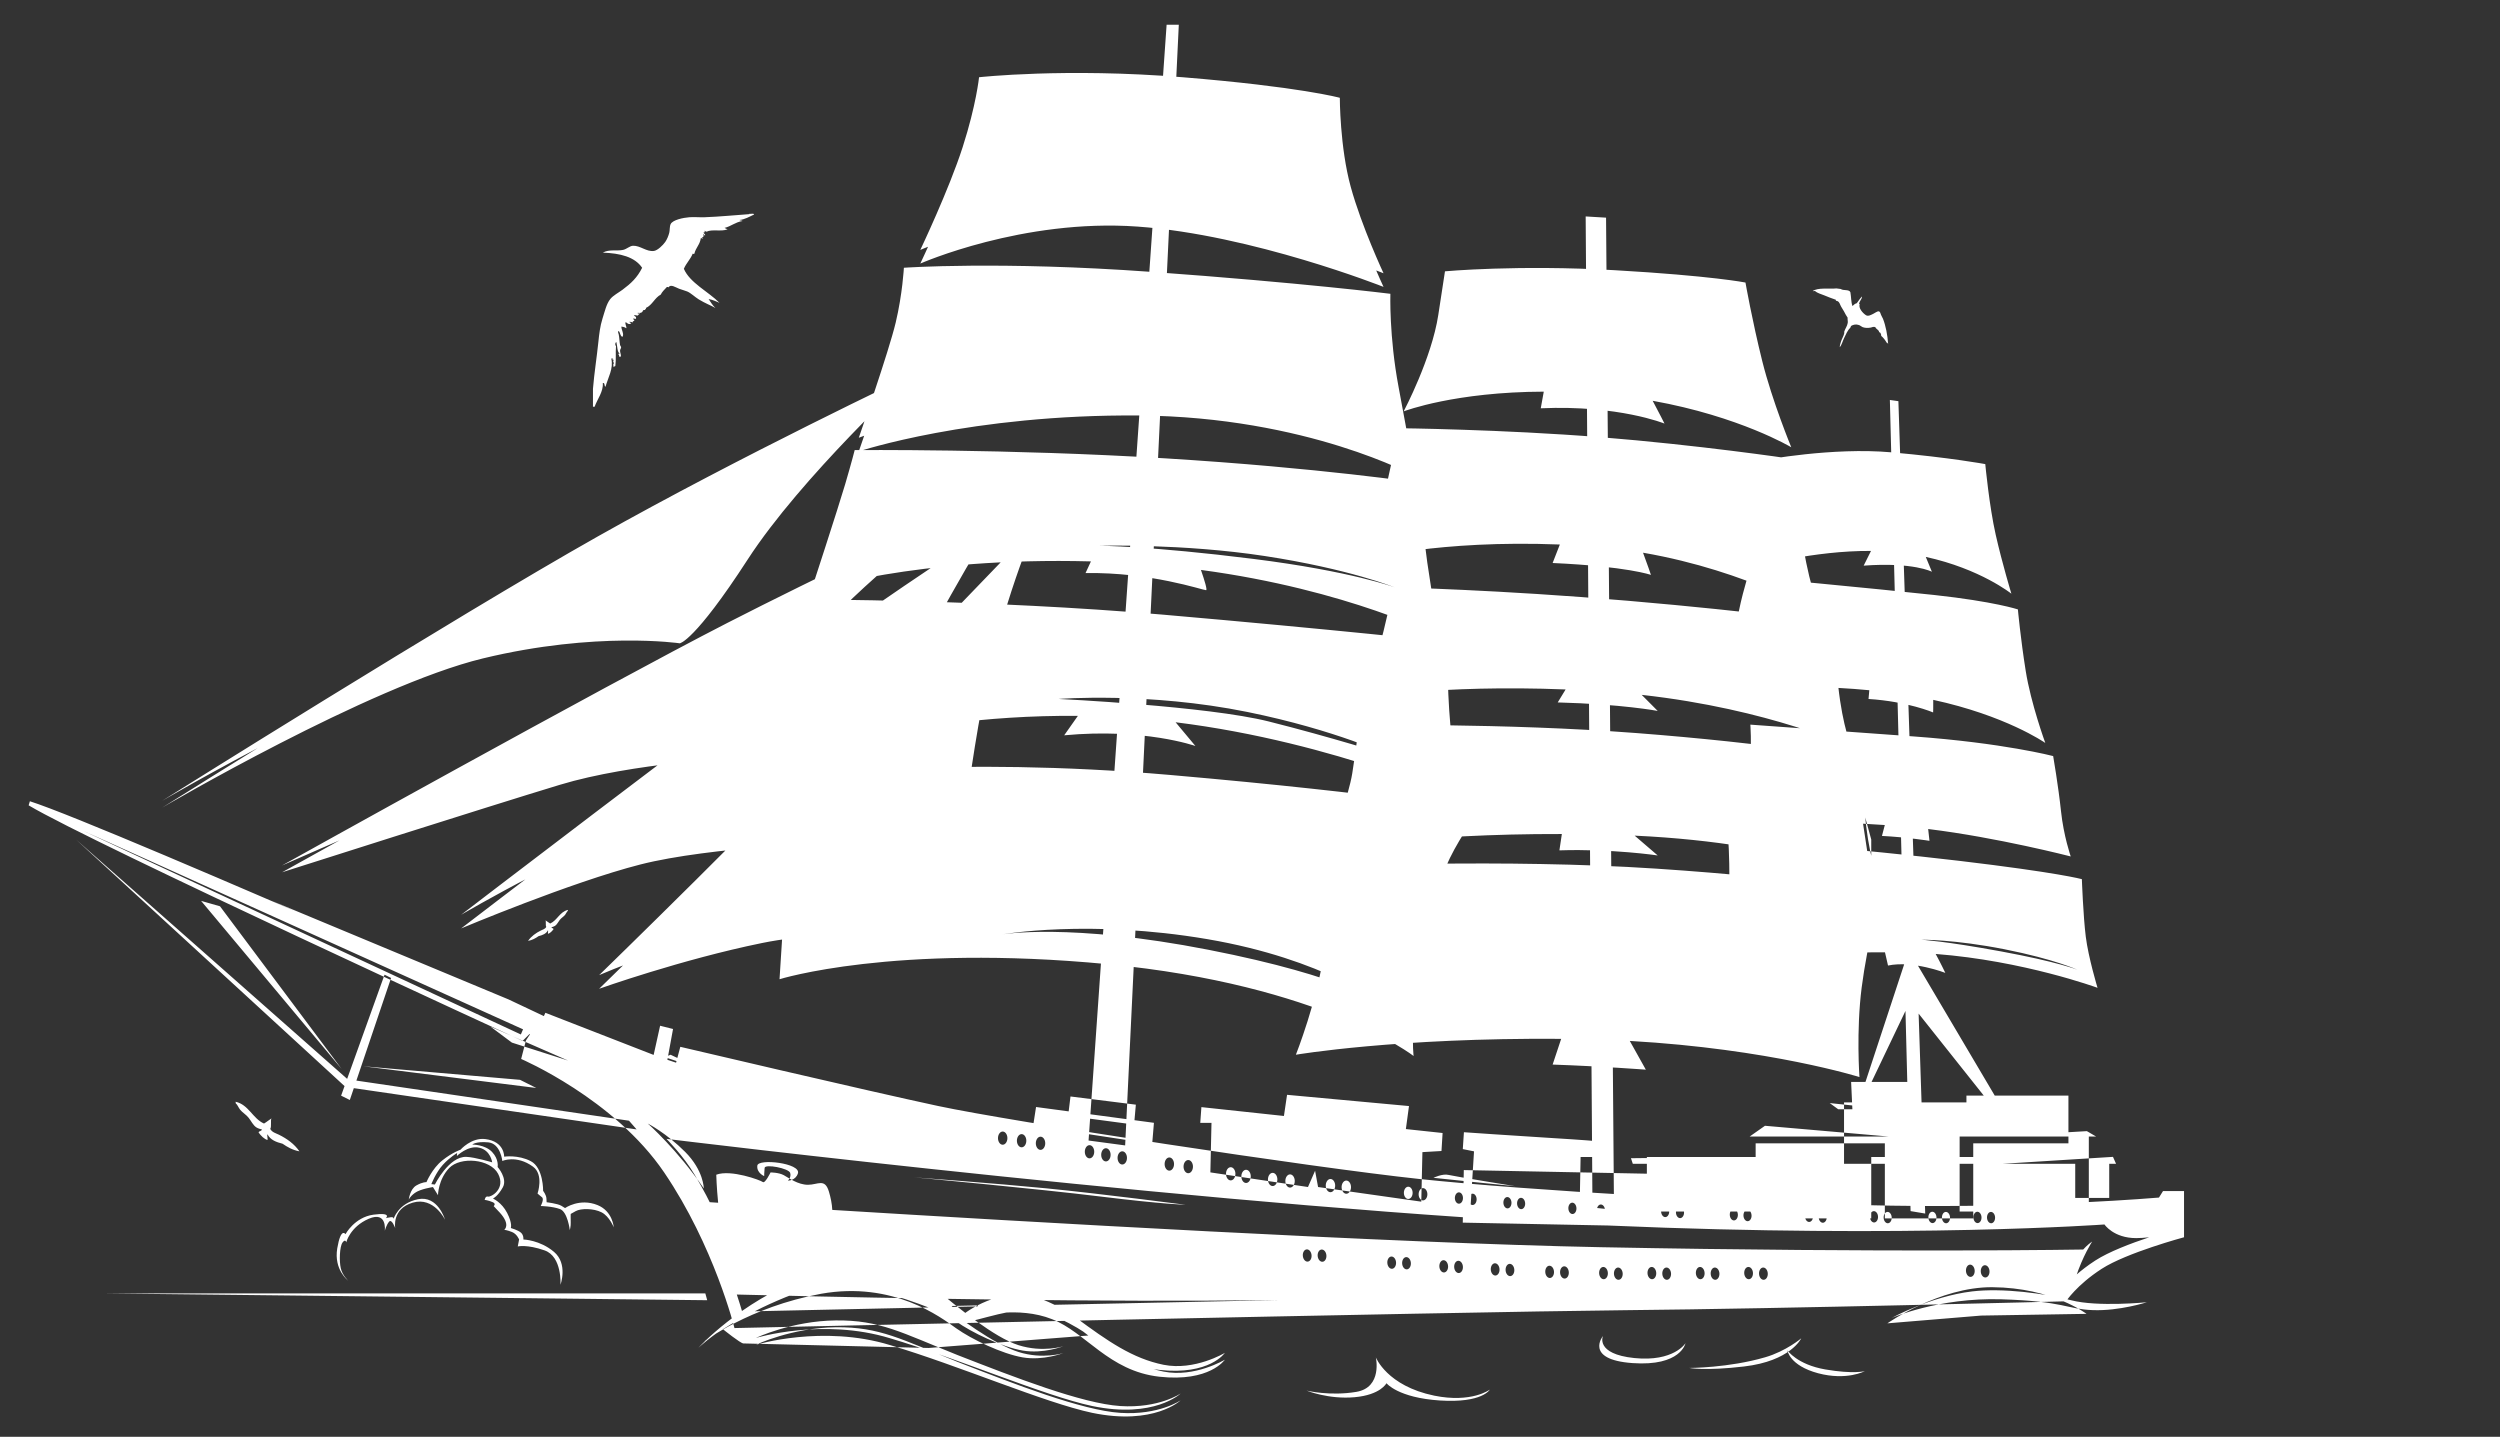 <?xml version="1.0" encoding="UTF-8" standalone="no"?>
<!DOCTYPE svg PUBLIC "-//W3C//DTD SVG 1.1//EN" "http://www.w3.org/Graphics/SVG/1.1/DTD/svg11.dtd">
<svg width="100%" height="100%" viewBox="0 0 174 100" version="1.1" xmlns="http://www.w3.org/2000/svg" xmlns:xlink="http://www.w3.org/1999/xlink" xml:space="preserve" xmlns:serif="http://www.serif.com/" style="fill-rule:evenodd;clip-rule:evenodd;stroke-linejoin:round;stroke-miterlimit:2;">
    <rect x="0" y="0" width="174" height="100" fill="#333333" stroke="none"/>
    <g id="Artboard1" transform="matrix(0.17,0,0,0.098,0,0)">
        <rect x="0" y="0" width="1024" height="1024" style="fill:none;"/>
        <g transform="matrix(0.608,0,0,1.058,-107.265,-257.011)">
            <path d="M1449.01,511.4L1454.75,512.22L1472.82,1057.55L1462.96,1055.9L1449.01,511.4ZM1463.79,917.58L1464.61,885.56L1519.63,978.36L1512.24,978.36L1463.79,917.58ZM1460.42,919.65L1436.68,969.2L1432.58,969.2L1460.5,884.61L1463.79,917.46L1460.42,919.65ZM1445.72,882.187C1382.7,881.921 1332.2,885.81 1332.2,885.81C1332.2,885.81 1340.99,858.57 1340.99,836.59C1340.99,814.61 1340.11,805.83 1340.11,805.83C1340.11,805.83 1428.88,812.85 1495.68,820.77C1562.48,828.68 1578.3,833.07 1578.3,833.07C1578.3,833.07 1579.18,857.68 1580.94,871.75C1582.68,885.618 1588.68,905.479 1588.85,906.019C1588.37,905.846 1538.94,887.818 1479.86,883.288C1483.1,889.21 1486.35,895.99 1486.35,895.99C1486.35,895.99 1464.61,887.54 1447.77,891.06L1447.77,891.07L1445.72,882.187ZM1588.85,906.019C1588.85,906.02 1588.85,906.02 1588.85,906.02L1588.85,906.03C1588.85,906.03 1588.85,906.026 1588.85,906.019ZM1445.6,796.742C1399.15,793.51 1349.79,793.51 1349.79,793.51C1349.79,793.51 1354.18,772.42 1355.06,756.6C1355.94,740.78 1355.06,729.35 1355.06,729.35C1355.06,729.35 1404.28,732.86 1464.93,737.26C1525.58,741.66 1558.97,750.45 1558.97,750.45C1558.97,750.45 1562.48,770.67 1564.24,787.36C1566,804.06 1570.8,817.83 1570.8,817.83C1570.8,817.83 1521.36,805.079 1474.8,799.416L1475.68,807.34C1475.68,807.34 1460.09,804.881 1443.68,804.06L1445.6,796.742ZM1435.17,706.258C1378.91,700.843 1341.87,707.38 1341.87,707.38C1341.87,707.38 1343.63,681.01 1345.38,665.19C1347.14,649.37 1353.29,630.03 1353.29,630.03C1353.29,630.03 1438.54,637.94 1478.97,642.33C1519.4,646.73 1535.22,652 1535.22,652C1535.22,652 1536.98,671.33 1540.49,693.31C1543.98,715.111 1553.51,741.221 1553.67,741.645C1552.81,741.051 1526.77,723.215 1478.21,712.714C1478.28,717.318 1478.14,721.16 1478.14,721.16C1478.14,721.16 1460.9,713.78 1434.64,712.13L1434.64,712.12L1435.17,706.258ZM1553.67,741.645C1553.68,741.655 1553.69,741.66 1553.69,741.66L1553.67,741.65C1553.67,741.65 1553.67,741.648 1553.67,741.645ZM1431.37,622.62L1431.36,622.63L1431.36,622.62C1431.36,622.62 1431.36,622.62 1431.37,622.62ZM1436.31,612.739C1397.39,612.51 1360.33,623.01 1360.33,623.01C1360.33,623.01 1359.45,602.8 1361.21,579.07C1362.97,555.34 1363.85,551.82 1363.85,551.82C1363.85,551.82 1410.43,543.03 1449.98,546.55C1489.53,550.06 1513.26,554.46 1513.26,554.46C1513.32,555.06 1515.95,582.79 1520.29,601.91C1524.68,621.24 1530.84,641.46 1530.84,641.46C1530.84,641.46 1509.98,624.769 1473.19,616.755L1477.32,626.73C1477.32,626.73 1465.01,620.161 1431.37,622.62L1436.31,612.739ZM1244.17,388.21L1257.9,389.03L1263.25,1055.03L1248.75,1053.5L1244.17,388.21ZM1227.68,940.265C1116.73,939.424 1049.04,950.93 1049.04,950.93C1049.04,950.93 1063.69,914.02 1068.2,880.92C1072.71,847.82 1071.96,824.5 1071.96,824.5C1071.96,824.5 1189.31,819.24 1291.62,826.01C1393.93,832.78 1442.82,842.56 1442.82,842.56C1442.82,842.56 1433.79,876.41 1430.03,905.75C1426.27,935.09 1428.53,965.93 1428.53,965.93C1428.53,965.93 1368.25,947.013 1273.88,941.668L1284.69,960.96C1284.69,960.96 1255.02,958.69 1221.92,957.54L1227.68,940.265ZM1228.13,802.775C1131.41,802.508 1071.96,813.21 1071.96,813.21C1071.96,813.21 1084.75,776.35 1087,762.06C1089.26,747.77 1091.51,729.71 1091.51,729.71C1091.51,729.71 1189.3,728.21 1278.07,734.98C1366.84,741.75 1430.78,752.28 1430.78,752.28C1430.78,752.28 1430.03,772.59 1433.04,797.42C1436.05,822.24 1442.07,836.53 1442.07,836.53C1442.07,836.53 1388.47,809.021 1277.16,803.863L1292.68,817.16C1292.68,817.16 1261.87,812.591 1226.49,813.74L1228.13,802.775ZM1230.67,705.737C1145.32,702.323 1093.02,711.66 1093.02,711.66C1093.02,711.66 1105.06,680.07 1108.07,666.53C1111.08,652.99 1115.59,637.19 1115.59,637.19C1116.54,637.211 1185.4,638.742 1272.8,646.21C1360.81,653.74 1411.97,661.26 1411.97,661.26C1411.97,661.26 1411.22,675.55 1414.23,703.39C1417.24,731.22 1423.26,744.76 1423.26,744.76C1423.26,744.76 1368.45,718.933 1281.9,709.361L1292.68,720.15C1292.68,720.15 1268.71,715.581 1225.35,714.44L1230.67,705.737ZM1226.78,608.44C1144.74,605.218 1096.03,618.38 1096.03,618.38C1096.03,618.38 1107.31,581.52 1111.07,564.22C1114.83,546.92 1118.59,530.37 1118.59,530.37C1118.59,530.37 1187.8,531.12 1254,536.39C1320.2,541.66 1381.13,550.68 1381.13,550.68C1381.13,550.68 1386.39,583.03 1390.91,610.86C1395.42,638.69 1402.95,655.99 1402.95,655.99C1402.95,655.99 1354.61,626.32 1282.8,613.938C1285.69,621.555 1288.12,628.84 1288.12,628.84C1288.12,628.84 1272.14,623.13 1221.92,620.85L1226.78,608.44ZM1121.61,519.07C1121.96,518.406 1140.45,483.45 1144.92,454.39L1149.43,425.05C1149.43,425.05 1198.33,420.54 1263.77,424.3C1329.22,428.06 1351.78,432.58 1351.78,432.58C1351.78,432.58 1356.29,458.16 1363.06,485.24C1369.83,512.32 1382.62,543.16 1382.62,543.16C1382.62,543.16 1347.93,522.451 1289.29,511.956C1293.79,520.34 1297.25,527.26 1297.25,527.26C1297.25,527.26 1266.43,514.71 1213.93,516.99L1215.96,505.823C1156.31,506.005 1122.65,518.671 1121.61,519.07ZM1121.61,519.07C1121.6,519.077 1121.6,519.08 1121.6,519.08L1121.58,519.08C1121.58,519.08 1121.59,519.077 1121.61,519.07ZM1240.76,1019.57L1240,1058.85L1166.72,1052.05L1168.99,1015.79L1161.43,1014.28L1162.19,1002.95C1162.19,1002.95 1194.67,1005.22 1219.61,1006.73C1244.54,1008.24 1252.1,1009 1252.1,1009L1251.34,1019.57L1240.76,1019.57ZM1123.1,1000.83L1147.83,1003.47L1147.08,1015.56L1134.24,1016.31L1133.48,1049.56L1063.98,1039.73L1061.97,1028.81L1057.18,1039.73L991.45,1029.91L992.21,996.68L984.65,996.68L985.41,986.1L1040.99,992.044L1043.09,977.84L1125.2,985.38L1123.1,1000.83ZM961.99,259.53L970.2,259.53L934.07,1011.81L909.43,1008.52L961.99,259.53ZM902.246,723.446C773.919,722.522 692.13,759.46 692.13,759.46C692.13,759.46 706.85,687.68 712.38,672.04C717.9,656.39 718.82,645.35 718.82,645.35C718.82,645.35 842.12,645.35 958.99,655.47C1075.86,665.59 1151.31,673.87 1151.31,673.87L1151.32,673.88C1151.32,673.88 1150.4,700.57 1153.16,730.93C1155.92,761.29 1164.2,781.54 1164.2,781.54C1164.2,781.54 1076.77,741.185 968.039,727.754L981.38,743.69C981.38,743.69 946.9,731.48 893.03,736.51L893.03,736.5L902.246,723.446ZM911.03,619.772C792.163,616.612 722.5,639.83 722.5,639.83C722.5,639.83 740.9,583.7 745.51,568.06C750.11,552.42 751.95,545.06 751.95,545.06C751.95,545.06 855.93,544.13 960.84,550.58C1065.74,557.02 1132.92,567.15 1132.92,567.15C1132.92,567.15 1133.84,594.76 1137.52,620.52C1141.2,646.28 1145.8,670.21 1145.8,670.21L1145.79,670.2C1145.79,670.2 1084.24,638.758 985.108,625.499C987.562,632.602 989.539,639.1 988.56,639.1C986.4,639.1 951.21,626.89 907.39,627.61L911.03,619.772ZM1313.94,1161.19C1313.94,1161.19 1324.62,1163.28 1350.67,1160.22C1382.26,1156.57 1389.33,1141.3 1389.33,1141.3C1389.33,1141.3 1379.04,1149.98 1365.04,1154.02C1340.39,1161.2 1313.94,1161.18 1313.94,1161.18L1313.94,1161.19ZM1380.02,1149.39C1380.02,1149.39 1386.47,1158.89 1405.54,1162.19C1424.63,1165.45 1432.14,1163.33 1432.14,1163.33C1432.14,1163.33 1420.03,1169.86 1400.68,1164.74C1381.35,1159.57 1380.02,1149.39 1380.02,1149.39ZM1255.8,1139.73C1255.8,1139.73 1250.37,1151.8 1276.94,1154.54C1303.52,1157.25 1311.39,1144.59 1311.39,1144.59C1311.39,1144.59 1308.3,1160.26 1275.63,1157.92C1242.98,1155.55 1255.8,1139.73 1255.8,1139.73ZM1056.24,1176.39C1056.24,1176.39 1071.05,1182.41 1088.59,1180.83C1106.12,1179.27 1110.04,1171.43 1110.04,1171.43C1110.04,1171.43 1117.72,1181.23 1146.21,1183.04C1174.72,1184.83 1179.63,1175.72 1179.63,1175.72C1179.63,1175.72 1167.41,1184.9 1142.19,1179.78C1110.33,1173.23 1102.88,1154.08 1102.88,1154.08C1102.88,1154.08 1107.47,1174.26 1089.75,1177.24C1072.01,1180.24 1056.24,1176.39 1056.24,1176.39ZM515.9,1019.31C515.9,1019.31 516.31,1009.19 503.26,1007.55C493.81,1006.36 486.51,1014.69 486.51,1014.69C486.51,1014.69 481.1,1016.44 474.25,1021.88C467.39,1027.31 463.58,1036.47 463.58,1036.47C463.58,1036.47 461.2,1036.21 456.82,1038.66C452.44,1041.11 451.66,1048.25 451.66,1048.25C451.66,1048.25 452.19,1046.35 455.8,1043.69C459.43,1041.03 467.97,1039.76 467.97,1039.76L471.35,1045.22C471.35,1045.22 471.48,1034.62 478.98,1026.91C486.47,1019.21 506.51,1020.76 511.84,1030.87C517.17,1040.98 506.96,1046.69 505.07,1046.15C503.17,1045.61 502.8,1048.37 502.8,1048.37C502.8,1048.37 505.18,1048.63 508.11,1049.87C510.29,1050.79 509.43,1052 508.85,1052.55C509.6,1053.27 510.88,1054.62 513.05,1057C520.54,1065.26 515.95,1068.46 515.95,1068.46C515.95,1068.46 517.95,1068.62 521.25,1069.96C524.56,1071.3 525.97,1074.97 525.97,1074.97L525.07,1079.63C525.07,1079.63 531.23,1078.1 543.15,1082.28C555.07,1086.47 553.83,1105.35 553.83,1105.35C553.83,1105.35 559.03,1091.27 549.44,1083.24C539.84,1075.2 528.85,1074.96 528.85,1074.96C528.85,1074.96 529.22,1072.2 527.27,1070.42C525.32,1068.64 520.39,1067.25 520.39,1067.25C520.39,1067.25 521.62,1064.32 517.92,1057.14C514.22,1049.95 508.37,1047.49 508.37,1047.49C508.37,1047.49 511.67,1045.97 515.01,1039.95C518.35,1033.93 511.5,1026.27 511.5,1026.27C511.5,1026.27 512.51,1021.23 507.79,1016.22C503.06,1011.2 494.46,1011.23 494.46,1011.23C494.46,1011.23 496.72,1009 505.11,1009.74C513.51,1010.47 514.67,1022.26 514.67,1022.26C514.67,1022.26 524.08,1017.96 535.3,1026.04C542.78,1031.43 538.39,1044.11 538.39,1044.11C538.39,1044.11 539.69,1045.3 541.37,1046.59C543.05,1047.88 540.53,1052.49 540.53,1052.49C540.53,1052.49 548.27,1052.63 553.47,1054.51C558.67,1056.39 560.11,1068.67 560.11,1068.67C560.11,1068.67 560.86,1066.02 560.74,1063.53C560.63,1061.04 560.72,1057.8 560.72,1057.8L564.12,1055.9C567.52,1054 576.13,1053.97 581.49,1056.71C586.86,1059.45 589.7,1066.81 589.7,1066.81C589.7,1066.81 589.06,1055.99 578.77,1051.85C566.66,1046.98 556.91,1053.86 556.91,1053.86L554.47,1052.35C552.03,1050.85 544.5,1049.95 544.5,1049.95L544.38,1047.46C544.27,1044.97 542.15,1042.33 542.15,1042.33C542.15,1042.33 542.43,1026.85 533.86,1022.39C525.3,1017.92 515.89,1019.36 515.89,1019.36L515.9,1019.31ZM499.16,1013.35C506.85,1015.12 507.85,1023.17 507.85,1023.17C507.85,1023.17 496.28,1019.71 490.47,1019.49C478.73,1019.03 469.26,1038.05 469.26,1038.05L466.88,1037.79C466.88,1037.79 469.88,1030.05 474.63,1024.84C479.38,1019.63 484.24,1016.91 484.24,1016.91L484.08,1018.91C484.08,1018.91 491.48,1011.58 499.16,1013.34L499.16,1013.35ZM476.09,1061.68C476.09,1061.68 468.63,1046.07 454.36,1050.22C440.09,1054.38 442.56,1067.36 442.56,1067.36C442.56,1067.36 440.27,1060.98 438.49,1062.93C436.71,1064.88 435.53,1069.05 435.53,1069.05C435.53,1069.05 437.27,1055.63 424.68,1061.07C412.09,1066.52 409.57,1076.87 409.57,1076.87C409.57,1076.87 409.08,1074.27 407.08,1076.98C405.09,1079.69 404.79,1089.43 405.89,1094.24C406.99,1099.05 410.89,1102.61 410.89,1102.61C410.89,1102.61 401.08,1095.34 403.52,1080.88C405.97,1066.43 409.07,1071.39 409.07,1071.39C409.07,1071.39 415.15,1060.01 427.92,1058.29C440.69,1056.58 436.26,1060.65 436.26,1060.65C436.26,1060.65 437.61,1060.21 439.72,1059.99C441.83,1059.77 441.4,1061.29 441.4,1061.29C441.4,1061.29 444.4,1050.67 457.87,1047.93C471.33,1045.18 476.09,1061.67 476.09,1061.67L476.09,1061.68ZM796.12,419.87C796.12,419.87 815.45,379.38 824.65,350.86C833.85,322.33 835.69,303.93 835.69,303.93C835.69,303.93 893.66,297.49 972.8,303.93C1051.94,310.37 1078.62,317.73 1078.62,317.73C1078.62,317.73 1078.62,350.85 1085.98,377.54C1093.34,404.23 1108.06,435.51 1108.06,435.51C1108.06,435.51 1019.72,400.55 942.42,395.02C865.12,389.5 796.11,419.86 796.11,419.86L796.12,419.87ZM796.12,410.71C796.12,410.71 815.45,370.22 824.65,341.7C833.85,313.17 835.69,294.77 835.69,294.77C835.69,294.77 893.66,288.33 972.8,294.77C1051.94,301.21 1078.62,308.57 1078.62,308.57C1078.62,308.57 1078.62,341.69 1085.98,368.38C1093.34,395.07 1108.06,426.35 1108.06,426.35C1108.06,426.35 1019.72,391.38 942.42,385.86C865.12,380.34 796.11,410.7 796.11,410.7L796.12,410.71ZM1129.23,562.54C1129.23,562.54 1056.7,522.75 943.51,521.83C830.32,520.91 754.71,545.93 754.71,545.93C754.71,545.93 774.96,487.95 779.56,468.63C784.16,449.31 785.08,431.82 785.08,431.82C785.08,431.82 849.49,427.22 951.63,434.58C1053.77,441.94 1112.67,449.3 1112.67,449.3C1112.67,449.3 1107.74,477.01 1114.18,511.06C1120.62,545.11 1129.23,562.53 1129.23,562.53L1129.23,562.54ZM1129.23,562.54C1129.23,562.54 1057.46,508.25 944.27,507.32C831.08,506.4 754.71,536.77 754.71,536.77C754.71,536.77 774.96,478.79 779.56,459.47C784.16,440.15 785.08,422.66 785.08,422.66C785.08,422.66 849.49,418.06 951.63,425.42C1053.77,432.78 1112.67,440.14 1112.67,440.14C1112.67,440.14 1111.75,468.66 1118.19,502.71C1124.63,536.76 1129.23,562.53 1129.23,562.53L1129.23,562.54ZM1172.48,787.06C1172.48,787.06 1150.39,805.47 1137.51,864.36C1124.63,923.25 1128.31,951.78 1128.31,951.78C1128.31,951.78 1066.66,903.93 922.19,890.13C777.72,876.33 701.34,900.25 701.34,900.25C701.34,900.25 705.95,830.32 706.86,807.31C707.77,784.3 710.54,764.06 710.54,764.06C710.54,764.06 816.36,750.25 964.52,763.14C1112.67,776.03 1172.49,787.07 1172.49,787.07L1172.48,787.06ZM285.42,785.19C285.42,785.19 482.35,661.89 578.97,607.59C675.59,553.3 790.61,494.43 790.61,494.43C790.61,494.43 715.79,563.28 679.9,618.49C644.01,673.7 634.18,674.76 634.18,674.76C634.18,674.76 578.04,666.48 501.67,684.88C425.3,703.28 285.42,785.18 285.42,785.18L285.42,785.19ZM285.42,780.61C285.42,780.61 482.35,657.31 578.97,603.01C675.59,548.72 790.61,494.43 790.61,494.43C790.61,494.43 705.95,550.56 670.07,605.77C634.18,660.98 634.18,670.18 634.18,670.18C634.18,670.18 578.04,661.9 501.67,680.3C425.3,698.7 285.42,780.6 285.42,780.6L285.42,780.61ZM530.61,941.26L527.35,953.77C527.35,953.77 589.92,980.43 623.65,1029.94C657.39,1079.45 670.99,1134.41 670.99,1134.41C670.99,1134.41 1159.04,1123.52 1270.03,1122.43C1381.02,1121.34 1567.65,1116.45 1567.65,1116.45C1567.65,1116.45 1574.73,1105.56 1591.59,1094.68C1608.46,1083.8 1647.09,1073.46 1647.09,1073.46L1647.09,1042.45L1632.94,1042.45L1630.22,1046.81C1630.22,1046.81 1548.06,1053.88 1450.12,1052.25C1352.18,1050.62 1203.65,1041.91 1131.83,1034.3C1060.01,1026.69 856.52,995.67 808.1,985.34C759.68,975 634.53,945.62 634.53,945.62L631.67,956.27L625.82,954.33L629.63,933.65L620.92,931.47L616.57,951.06L543.67,922.77L540.95,928.75L534.97,934.74L530.62,941.25L530.61,941.26ZM1422.92,969.2L1463.55,969.2L1464.4,987.52L1423.77,987.52L1422.92,969.2ZM1505.15,1010.41L1505.15,1024.15L1418.15,1024.15L1418.15,982.94L1500.57,982.94L1500.57,978.36L1569.25,978.36L1569.25,1010.41L1505.15,1010.41ZM1495.99,1056.2L1582.98,1056.2L1582.98,1005.83L1495.99,1005.83L1495.99,1056.2ZM1596.72,1047.04L1573.83,1047.04L1573.83,1024.15L1596.72,1024.15L1596.72,1047.04ZM1358.63,1060.78L1445.63,1060.78L1445.63,1010.41L1358.63,1010.41L1358.63,1060.78ZM1285.38,1056.2L1372.37,1056.2L1372.37,1019.57L1285.38,1019.57L1285.38,1056.2ZM1161.41,1063.64L1292.42,1066.22L1293.11,1030.94L1162.11,1028.36L1161.41,1063.64ZM1505.15,1060.78L1436.47,1060.78L1436.47,1019.57L1505.15,1019.57L1505.15,1060.78ZM676.16,1123.33C675.28,1120.33 674.09,1116.44 672.58,1111.91C723.73,1113.21 871.44,1116.62 989.9,1116C1003.37,1115.93 1019.4,1115.8 1037.38,1115.62C884.82,1118.71 712.97,1122.51 676.16,1123.32L676.16,1123.33ZM227.64,806.49L410.52,967.43L599.97,995.22L605.1,1001.07L409.05,972.55L227.64,806.49ZM411.98,981.32L406.12,978.4L435.38,897.2L439.77,899.4L411.98,981.32ZM854.78,1006.92C854.78,1009.37 853.36,1011.35 851.61,1011.35C849.86,1011.35 848.44,1009.36 848.44,1006.92C848.44,1004.48 849.86,1002.49 851.61,1002.49C853.36,1002.49 854.78,1004.48 854.78,1006.92ZM867.52,1008.65C867.52,1011.1 866.1,1013.08 864.35,1013.08C862.6,1013.08 861.18,1011.09 861.18,1008.65C861.18,1006.2 862.6,1004.22 864.35,1004.22C866.1,1004.22 867.52,1006.21 867.52,1008.65ZM880.26,1010.37C880.26,1012.82 878.84,1014.8 877.09,1014.8C875.34,1014.8 873.92,1012.82 873.92,1010.37C873.92,1007.92 875.34,1005.94 877.09,1005.94C878.84,1005.94 880.26,1007.93 880.26,1010.37ZM913.25,1016.06C913.25,1018.51 911.83,1020.49 910.08,1020.49C908.33,1020.49 906.91,1018.5 906.91,1016.06C906.91,1013.61 908.33,1011.63 910.08,1011.63C911.83,1011.63 913.25,1013.62 913.25,1016.06ZM924.28,1018.12C924.28,1020.57 922.86,1022.55 921.11,1022.55C919.36,1022.55 917.94,1020.56 917.94,1018.12C917.94,1015.68 919.36,1013.69 921.11,1013.69C922.86,1013.69 924.28,1015.68 924.28,1018.12ZM935.3,1020.19C935.3,1022.64 933.88,1024.62 932.13,1024.62C930.38,1024.62 928.96,1022.63 928.96,1020.19C928.96,1017.74 930.38,1015.76 932.13,1015.76C933.88,1015.76 935.3,1017.75 935.3,1020.19ZM966.99,1024.32C966.99,1026.77 965.57,1028.75 963.82,1028.75C962.07,1028.75 960.65,1026.76 960.65,1024.32C960.65,1021.87 962.07,1019.89 963.82,1019.89C965.57,1019.89 966.99,1021.88 966.99,1024.32ZM979.73,1026.04C979.73,1028.49 978.31,1030.47 976.56,1030.47C974.81,1030.47 973.39,1028.48 973.39,1026.04C973.39,1023.59 974.81,1021.61 976.56,1021.61C978.31,1021.61 979.73,1023.59 979.73,1026.04ZM1008.32,1030.86C1008.32,1033.31 1006.9,1035.29 1005.15,1035.29C1003.4,1035.29 1001.98,1033.3 1001.98,1030.86C1001.98,1028.41 1003.4,1026.43 1005.15,1026.43C1006.9,1026.43 1008.32,1028.42 1008.32,1030.86ZM1018.66,1032.59C1018.66,1035.04 1017.24,1037.02 1015.49,1037.02C1013.74,1037.02 1012.32,1035.03 1012.32,1032.59C1012.32,1030.14 1013.74,1028.16 1015.49,1028.16C1017.24,1028.16 1018.66,1030.15 1018.66,1032.59ZM1036.57,1034.65C1036.57,1037.1 1035.15,1039.08 1033.4,1039.08C1031.65,1039.08 1030.23,1037.09 1030.23,1034.65C1030.23,1032.21 1031.65,1030.22 1033.4,1030.22C1035.15,1030.22 1036.57,1032.21 1036.57,1034.65ZM1048.28,1035.68C1048.28,1038.13 1046.86,1040.11 1045.11,1040.11C1043.36,1040.11 1041.94,1038.12 1041.94,1035.68C1041.94,1033.24 1043.36,1031.25 1045.11,1031.25C1046.86,1031.25 1048.28,1033.24 1048.28,1035.68ZM1075.49,1038.78C1075.49,1041.23 1074.07,1043.21 1072.32,1043.21C1070.57,1043.21 1069.15,1041.22 1069.15,1038.78C1069.15,1036.33 1070.57,1034.35 1072.32,1034.35C1074.07,1034.35 1075.49,1036.34 1075.49,1038.78ZM1086.16,1039.82C1086.16,1042.27 1084.74,1044.25 1082.99,1044.25C1081.24,1044.25 1079.82,1042.26 1079.82,1039.82C1079.82,1037.38 1081.24,1035.39 1082.99,1035.39C1084.74,1035.39 1086.16,1037.38 1086.16,1039.82ZM1127.65,1043.64C1127.65,1045.92 1126.33,1047.76 1124.71,1047.76C1123.08,1047.76 1121.76,1045.91 1121.76,1043.64C1121.76,1041.37 1123.08,1039.52 1124.71,1039.52C1126.34,1039.52 1127.65,1041.37 1127.65,1043.64ZM1137.58,1044.6C1137.58,1046.88 1136.26,1048.72 1134.63,1048.72C1133,1048.72 1131.69,1046.87 1131.69,1044.6C1131.69,1042.33 1133.01,1040.48 1134.63,1040.48C1136.25,1040.48 1137.58,1042.33 1137.58,1044.6ZM1116.49,1090.34C1116.62,1092.61 1115.41,1094.53 1113.79,1094.62C1112.16,1094.71 1110.74,1092.94 1110.61,1090.67C1110.48,1088.4 1111.69,1086.48 1113.32,1086.39C1114.94,1086.3 1116.36,1088.07 1116.49,1090.34ZM1126.47,1090.73C1126.6,1093 1125.39,1094.92 1123.76,1095.01C1122.14,1095.1 1120.72,1093.33 1120.59,1091.06C1120.46,1088.79 1121.67,1086.87 1123.29,1086.78C1124.92,1086.69 1126.34,1088.46 1126.47,1090.73ZM1151.53,1092.81C1151.66,1095.08 1150.45,1097 1148.83,1097.09C1147.2,1097.18 1145.78,1095.41 1145.65,1093.14C1145.52,1090.87 1146.73,1088.95 1148.35,1088.86C1149.97,1088.77 1151.39,1090.54 1151.52,1092.81L1151.53,1092.81ZM1161.51,1093.2C1161.64,1095.47 1160.43,1097.39 1158.8,1097.48C1157.18,1097.57 1155.76,1095.8 1155.63,1093.53C1155.5,1091.26 1156.71,1089.34 1158.33,1089.25C1159.96,1089.16 1161.38,1090.93 1161.51,1093.2ZM1186.16,1094.87C1186.29,1097.14 1185.08,1099.06 1183.46,1099.15C1181.83,1099.24 1180.41,1097.47 1180.28,1095.2C1180.15,1092.93 1181.36,1091.01 1182.99,1090.92C1184.61,1090.83 1186.03,1092.6 1186.16,1094.87ZM1196.13,1095.26C1196.26,1097.53 1195.05,1099.45 1193.42,1099.54C1191.8,1099.63 1190.38,1097.86 1190.25,1095.59C1190.12,1093.32 1191.33,1091.4 1192.95,1091.31C1194.58,1091.22 1196,1092.99 1196.13,1095.26ZM1222.85,1096.52C1222.98,1098.79 1221.77,1100.71 1220.15,1100.8C1218.52,1100.89 1217.1,1099.12 1216.97,1096.85C1216.84,1094.58 1218.05,1092.66 1219.67,1092.57C1221.29,1092.48 1222.71,1094.25 1222.84,1096.52L1222.85,1096.52ZM1232.82,1096.91C1232.95,1099.18 1231.74,1101.1 1230.11,1101.19C1228.49,1101.28 1227.07,1099.51 1226.94,1097.24C1226.81,1094.97 1228.02,1093.05 1229.64,1092.96C1231.27,1092.87 1232.69,1094.64 1232.82,1096.91ZM1259.12,1097.34C1259.25,1099.61 1258.04,1101.53 1256.42,1101.62C1254.79,1101.71 1253.37,1099.94 1253.24,1097.67C1253.11,1095.4 1254.32,1093.48 1255.94,1093.39C1257.56,1093.3 1258.99,1095.07 1259.11,1097.34L1259.12,1097.34ZM1269.1,1097.73C1269.23,1100 1268.02,1101.92 1266.39,1102.01C1264.77,1102.1 1263.34,1100.33 1263.22,1098.06C1263.09,1095.79 1264.3,1093.87 1265.92,1093.78C1267.55,1093.69 1268.97,1095.46 1269.1,1097.73ZM1291.69,1097.34C1291.82,1099.61 1290.61,1101.53 1288.99,1101.62C1287.37,1101.71 1285.94,1099.94 1285.81,1097.67C1285.68,1095.4 1286.89,1093.48 1288.52,1093.39C1290.14,1093.3 1291.57,1095.07 1291.69,1097.34ZM1301.66,1097.73C1301.79,1100 1300.58,1101.92 1298.95,1102.01C1297.33,1102.1 1295.9,1100.33 1295.78,1098.06C1295.65,1095.79 1296.86,1093.87 1298.48,1093.78C1300.11,1093.69 1301.53,1095.46 1301.66,1097.73ZM1324.26,1097.34C1324.39,1099.61 1323.18,1101.53 1321.56,1101.62C1319.94,1101.71 1318.51,1099.94 1318.38,1097.67C1318.25,1095.4 1319.46,1093.48 1321.08,1093.39C1322.7,1093.3 1324.13,1095.07 1324.25,1097.34L1324.26,1097.34ZM1334.23,1097.73C1334.36,1100 1333.15,1101.92 1331.53,1102.01C1329.91,1102.1 1328.48,1100.33 1328.36,1098.06C1328.23,1095.79 1329.44,1093.87 1331.06,1093.78C1332.69,1093.69 1334.11,1095.46 1334.24,1097.73L1334.23,1097.73ZM1356.82,1097.34C1356.95,1099.61 1355.74,1101.53 1354.12,1101.62C1352.5,1101.71 1351.07,1099.94 1350.94,1097.67C1350.81,1095.4 1352.02,1093.48 1353.65,1093.39C1355.27,1093.3 1356.69,1095.07 1356.82,1097.34ZM1366.8,1097.73C1366.93,1100 1365.72,1101.92 1364.09,1102.01C1362.47,1102.1 1361.04,1100.33 1360.92,1098.06C1360.79,1095.79 1362,1093.87 1363.62,1093.78C1365.25,1093.69 1366.67,1095.46 1366.8,1097.73ZM1506.13,1095.78C1506.26,1098.05 1505.05,1099.97 1503.43,1100.06C1501.8,1100.15 1500.38,1098.38 1500.25,1096.11C1500.12,1093.84 1501.33,1091.92 1502.95,1091.83C1504.57,1091.74 1506,1093.51 1506.12,1095.78L1506.13,1095.78ZM1516.11,1096.17C1516.24,1098.44 1515.03,1100.36 1513.4,1100.45C1511.78,1100.54 1510.35,1098.77 1510.23,1096.5C1510.1,1094.23 1511.31,1092.31 1512.93,1092.22C1514.55,1092.13 1515.98,1093.9 1516.11,1096.17ZM1059.59,1085.45C1059.79,1087.72 1058.63,1089.67 1057.01,1089.81C1055.39,1089.95 1053.92,1088.23 1053.72,1085.96C1053.52,1083.69 1054.67,1081.74 1056.3,1081.6C1057.92,1081.46 1059.39,1083.19 1059.59,1085.45ZM1069.58,1085.55C1069.78,1087.82 1068.63,1089.77 1067,1089.91C1065.38,1090.05 1063.91,1088.32 1063.71,1086.06C1063.51,1083.79 1064.67,1081.84 1066.29,1081.7C1067.91,1081.56 1069.39,1083.28 1069.58,1085.55ZM1161.55,1047.12C1161.55,1049.23 1160.33,1050.93 1158.82,1050.93C1157.32,1050.93 1156.09,1049.22 1156.09,1047.12C1156.09,1045.02 1157.31,1043.31 1158.82,1043.31C1160.32,1043.31 1161.55,1045.02 1161.55,1047.12ZM1170.75,1048.01C1170.75,1050.12 1169.53,1051.82 1168.02,1051.82C1166.51,1051.82 1165.29,1050.11 1165.29,1048.01C1165.29,1045.9 1166.51,1044.2 1168.02,1044.2C1169.52,1044.2 1170.75,1045.91 1170.75,1048.01ZM1194.21,1050.16C1194.29,1052.26 1193.14,1054.02 1191.64,1054.08C1190.14,1054.14 1188.85,1052.48 1188.77,1050.38C1188.68,1048.28 1189.84,1046.52 1191.34,1046.46C1192.84,1046.4 1194.13,1048.06 1194.22,1050.16L1194.21,1050.16ZM1203.43,1050.68C1203.52,1052.78 1202.36,1054.54 1200.86,1054.6C1199.36,1054.66 1198.07,1053 1197.98,1050.9C1197.9,1048.8 1199.05,1047.04 1200.55,1046.98C1202.05,1046.92 1203.34,1048.58 1203.42,1050.68L1203.43,1050.68ZM1346.66,1058.24C1346.74,1060.34 1345.59,1062.1 1344.09,1062.16C1342.59,1062.22 1341.3,1060.56 1341.22,1058.46C1341.13,1056.36 1342.29,1054.6 1343.79,1054.54C1345.29,1054.48 1346.58,1056.14 1346.66,1058.24ZM1355.88,1058.76C1355.97,1060.86 1354.81,1062.62 1353.31,1062.68C1351.81,1062.74 1350.52,1061.08 1350.43,1058.98C1350.35,1056.88 1351.5,1055.12 1353,1055.06C1354.5,1055 1355.79,1056.66 1355.87,1058.76L1355.88,1058.76ZM1397.29,1059.27C1397.37,1061.37 1396.22,1063.13 1394.72,1063.19C1393.22,1063.25 1391.93,1061.59 1391.85,1059.49C1391.76,1057.39 1392.92,1055.63 1394.42,1055.57C1395.92,1055.51 1397.21,1057.17 1397.29,1059.27ZM1406.51,1059.8C1406.59,1061.9 1405.44,1063.66 1403.94,1063.72C1402.44,1063.78 1401.15,1062.12 1401.06,1060.02C1400.98,1057.92 1402.13,1056.16 1403.63,1056.1C1405.13,1056.04 1406.42,1057.7 1406.5,1059.8L1406.51,1059.8ZM1441.04,1059.62C1441.12,1061.72 1439.97,1063.48 1438.47,1063.54C1436.97,1063.6 1435.68,1061.94 1435.6,1059.84C1435.51,1057.74 1436.67,1055.98 1438.17,1055.92C1439.67,1055.86 1440.96,1057.52 1441.04,1059.62ZM1450.26,1060.14C1450.34,1062.24 1449.19,1064 1447.69,1064.06C1446.19,1064.12 1444.9,1062.46 1444.81,1060.36C1444.73,1058.26 1445.88,1056.5 1447.38,1056.44C1448.88,1056.38 1450.17,1058.04 1450.25,1060.14L1450.26,1060.14ZM1480.39,1060.03C1480.47,1062.13 1479.32,1063.89 1477.82,1063.95C1476.32,1064.01 1475.03,1062.35 1474.95,1060.25C1474.86,1058.15 1476.02,1056.39 1477.52,1056.33C1479.02,1056.27 1480.31,1057.93 1480.4,1060.03L1480.39,1060.03ZM1489.52,1060.14C1489.6,1062.24 1488.45,1064 1486.95,1064.06C1485.45,1064.12 1484.16,1062.46 1484.08,1060.36C1484,1058.26 1485.15,1056.5 1486.65,1056.44C1488.15,1056.38 1489.44,1058.04 1489.53,1060.14L1489.52,1060.14ZM1510.72,1060.03C1510.8,1062.13 1509.65,1063.89 1508.15,1063.95C1506.65,1064.01 1505.36,1062.35 1505.28,1060.25C1505.19,1058.15 1506.35,1056.39 1507.85,1056.33C1509.35,1056.27 1510.64,1057.93 1510.73,1060.03L1510.72,1060.03ZM1519.86,1060.14C1519.94,1062.24 1518.79,1064 1517.29,1064.06C1515.79,1064.12 1514.5,1062.46 1514.42,1060.36C1514.34,1058.26 1515.49,1056.5 1516.99,1056.44C1518.49,1056.38 1519.78,1058.04 1519.87,1060.14L1519.86,1060.14ZM1237.96,1053.94C1238.04,1056.04 1236.89,1057.8 1235.39,1057.86C1233.89,1057.92 1232.6,1056.26 1232.52,1054.16C1232.43,1052.06 1233.59,1050.3 1235.09,1050.24C1236.59,1050.18 1237.88,1051.84 1237.96,1053.94ZM1247.18,1054.47C1247.27,1056.57 1246.11,1058.33 1244.61,1058.39C1243.11,1058.45 1241.82,1056.79 1241.73,1054.69C1241.65,1052.59 1242.8,1050.83 1244.3,1050.77C1245.8,1050.71 1247.09,1052.37 1247.17,1054.47L1247.18,1054.47ZM1257.17,1055.16C1257.26,1057.26 1256.1,1059.02 1254.6,1059.08C1253.1,1059.14 1251.81,1057.48 1251.73,1055.38C1251.65,1053.28 1252.8,1051.52 1254.3,1051.46C1255.8,1051.4 1257.09,1053.06 1257.17,1055.16ZM1291.2,1055.49C1291.28,1057.59 1290.13,1059.35 1288.63,1059.41C1287.13,1059.47 1285.84,1057.81 1285.76,1055.71C1285.67,1053.61 1286.83,1051.85 1288.33,1051.79C1289.83,1051.73 1291.12,1053.39 1291.2,1055.49ZM1300.42,1056.01C1300.5,1058.11 1299.35,1059.87 1297.85,1059.93C1296.35,1059.99 1295.06,1058.33 1294.97,1056.23C1294.89,1054.13 1296.04,1052.37 1297.54,1052.31C1299.04,1052.25 1300.33,1053.91 1300.41,1056.01L1300.42,1056.01ZM1310.41,1056.7C1310.5,1058.8 1309.34,1060.56 1307.84,1060.62C1306.34,1060.68 1305.05,1059.02 1304.97,1056.92C1304.89,1054.82 1306.04,1053.06 1307.54,1053C1309.04,1052.94 1310.33,1054.6 1310.41,1056.7ZM660.006,1050.29C656.285,1050.05 654.32,1049.92 654.32,1049.92C654.32,1049.92 651.55,1043.92 644.16,1031.44C636.77,1018.96 625.22,1007.41 625.22,1007.41C625.22,1007.41 1012.79,1054.95 1260.8,1065.63L1260.81,1065.63C1463.08,1074.34 1593.51,1064.87 1593.51,1064.87C1593.51,1064.87 1599.61,1074.03 1614.88,1074.03C1617.48,1074.03 1620.48,1073.81 1623.64,1073.48C1611.38,1077.54 1596.48,1083.17 1587.35,1089.06C1582.11,1092.44 1577.79,1095.82 1574.27,1098.92C1577.88,1087.89 1581.3,1081.66 1581.3,1081.66C1581.3,1081.66 1450.05,1083.95 1254.7,1080.14C1114.33,1077.4 865.69,1063 736.859,1055.1C736.67,1050.94 735.739,1046.63 734.6,1042.84C731.84,1033.63 727.24,1038.23 720.48,1038.23C713.72,1038.23 707.58,1033.62 704.2,1031.78C700.82,1029.94 695.29,1029.94 695.29,1029.94L695.29,1029.93C695.29,1029.93 691.6,1037.61 690.07,1036.38C688.54,1035.15 668.57,1027.79 658.74,1031.47C658.74,1031.47 658.944,1039.77 660.006,1050.29ZM579.88,906.64C579.88,906.64 698.59,791.63 744.6,741.02C790.61,690.41 873.63,596.31 873.63,596.31C873.63,596.31 850.28,649.06 837.64,716.66C824.07,789.22 816.99,872.4 816.99,872.4C816.99,872.4 743.86,864.9 689.57,875.94C635.28,886.98 579.89,906.65 579.89,906.65L579.88,906.64ZM579.88,897.48C579.88,897.48 698.59,782.47 744.6,731.86C790.61,681.25 872.5,597.5 872.5,597.5C872.5,597.5 843.98,647.19 829.25,714.37C814.53,781.55 807.16,856.08 807.16,856.08C807.16,856.08 743.66,851.48 689.37,862.52C635.08,873.56 579.87,897.49 579.87,897.49L579.88,897.48ZM486.94,866.15C486.94,866.15 650.74,741 716.99,693.15C783.25,645.3 842.17,598.94 842.17,598.94C842.17,598.94 796.93,672.39 773.92,726.68C750.91,780.97 743.24,808.09 743.24,808.09C743.24,808.09 654.57,811.26 607.64,823.22C560.71,835.18 486.94,866.15 486.94,866.15ZM486.94,856.99C486.94,856.99 650.74,731.84 716.99,683.99C783.25,636.14 841.22,599.33 841.22,599.33C841.22,599.33 793.37,656.39 770.36,710.68C747.35,764.97 742.75,786.14 742.75,786.14C742.75,786.14 665.46,783.38 618.53,795.34C571.6,807.3 486.94,856.99 486.94,856.99ZM366.39,828.44C366.39,828.44 581.72,708.83 666.38,665.56C725.04,635.58 819.64,585.84 819.64,585.84C819.64,585.84 752.24,637.62 723.71,672.58C695.18,707.55 674.57,751.44 674.57,751.44C674.57,751.44 602.2,755 553.43,769.73C504.66,784.45 366.4,828.44 366.4,828.44L366.39,828.44ZM366.39,823.86C366.39,823.86 581.72,704.25 666.38,660.98C725.04,631 817.29,587.37 817.29,587.37C817.29,587.37 751.03,624.18 722.51,659.15C693.98,694.12 678.34,727.24 678.34,727.24C678.34,727.24 620.37,725.4 571.6,740.13C522.83,754.85 366.39,823.87 366.39,823.87L366.39,823.86ZM1152.68,819.05C1144.99,834.81 1142.3,847.88 1142.3,847.88C1142.3,847.88 1146.53,822.89 1155.37,805.59C1164.21,788.29 1168.06,785.98 1168.06,785.98L1172.48,787.06C1172.48,787.06 1160.37,803.28 1152.68,819.04L1152.68,819.05ZM1587.88,1005.83L1519.65,1005.83L1581.68,1002.22L1587.88,1005.83ZM1601.32,1024.15L1524.82,1024.15L1599.25,1019.49L1601.32,1024.15ZM1414.2,987.52L1447.8,987.52L1408.51,983.38L1414.2,987.52ZM1354.61,1005.83L1448.06,1005.83L1364.91,998.62L1354.61,1005.83ZM1141.67,1033.55C1160.08,1035.6 1196.79,1039.19 1196.79,1039.19C1196.79,1039.19 1155.94,1032.63 1151.85,1031.61C1147.76,1030.59 1141.68,1033.55 1141.68,1033.55L1141.67,1033.55ZM1275.91,1024.15L1394.6,1024.15L1347.54,1019.57L1274.67,1020.4L1275.91,1024.15ZM624.06,952.55L649.28,960.95L627.97,950.94L624.06,952.55ZM196.55,780.77L195.71,783.52C237.74,808.66 528.34,941.66 528.34,941.66L532.94,937.06L634.16,975.71L637.84,969.27C637.84,969.27 249.17,797.42 196.55,780.78L196.55,780.77ZM527.15,937.33C527.15,937.33 240.61,804.44 233.2,800.98C225.79,797.52 528.63,933.87 528.63,933.87L527.15,937.33ZM506.71,932.07L558.99,954.86L521.12,942.79L506.71,932.07ZM663.26,1135.19C663.26,1135.19 689.95,1117.65 723.13,1107.36C756.31,1097.06 826.08,1131 826.08,1131C826.08,1131 843.62,1120.32 866.12,1121.85C888.62,1123.37 909.59,1139.39 909.59,1139.39L801.68,1147.78C799.01,1147.78 678.9,1144.73 676.99,1144.73C675.08,1144.73 663.26,1135.2 663.26,1135.2L663.26,1135.19ZM646.68,1147.67C646.68,1147.67 680.7,1115.72 729.33,1106.81C777.8,1098.2 809.9,1122.54 820.3,1129.99C830.72,1137.4 851.13,1147.12 865.07,1149.51C879.01,1151.88 892.43,1146.61 892.43,1146.61C892.43,1146.61 878.62,1151.06 862.26,1145.9C845.93,1140.7 821.72,1120.88 805.97,1107.7C790.28,1094.4 761.14,1084.78 718.12,1100.6C674.85,1116.87 646.68,1147.67 646.68,1147.67ZM685.49,1141.03C685.49,1141.03 730.33,1127.41 775.79,1141.26C821.44,1154.77 879.82,1179.94 911.83,1186.73C953.65,1195.39 971.47,1178.32 971.47,1178.32C971.47,1178.32 956.79,1188.42 930.84,1186.76C904.9,1185.08 859.27,1167.33 821.22,1152.54C783.35,1137.43 768.96,1128.99 739.27,1129.28C709.57,1129.58 685.48,1141.02 685.48,1141.02L685.49,1141.03ZM870.89,1112.98C845.39,1107.86 823.82,1126.19 823.82,1126.19C823.82,1126.19 823.79,1131.15 829.6,1129.91C842.42,1127.17 869.16,1117.67 884.79,1123.86C907.58,1132.74 923,1158.65 956.98,1162.49C991.01,1166.25 1001.21,1151.07 1001.21,1151.07C1001.21,1151.07 980.87,1163.25 959.92,1159.06C939,1154.81 922.44,1143.28 900.6,1127.19C893.52,1121.91 880.1,1114.84 870.9,1112.99L870.89,1112.98ZM650.4,1143.62C650.4,1143.62 680.7,1120.3 729.33,1111.39C777.8,1102.78 809.9,1127.12 820.3,1134.57C830.72,1141.98 851.13,1151.7 865.07,1154.09C879.01,1156.46 892.43,1151.19 892.43,1151.19C892.43,1151.19 878.62,1155.64 862.26,1150.48C845.93,1145.28 821.13,1127.35 805.38,1114.17C789.69,1100.87 760.55,1091.25 717.53,1107.07C674.26,1123.34 650.41,1143.61 650.41,1143.61L650.4,1143.62ZM685.49,1145.61C685.49,1145.61 730.33,1131.99 775.79,1145.84C821.44,1159.35 879.82,1184.52 911.83,1191.31C953.65,1199.97 971.47,1182.9 971.47,1182.9C971.47,1182.9 956.79,1193 930.84,1191.34C904.9,1189.66 859.27,1171.91 821.22,1157.12C783.35,1142.01 768.96,1133.57 739.27,1133.87C709.57,1134.17 685.48,1145.61 685.48,1145.61L685.49,1145.61ZM869.66,1118.35C850.29,1116.57 835.88,1126.55 835.88,1126.55C835.88,1126.55 862.07,1119.44 884.8,1128.43C907.59,1137.31 923.01,1163.22 956.99,1167.06C991.02,1170.82 1001.22,1155.64 1001.22,1155.64C1001.22,1155.64 980.88,1167.82 959.93,1163.63C939.01,1159.38 922.45,1147.85 900.61,1131.76C893.53,1126.48 879.02,1119.21 869.67,1118.36L869.66,1118.35ZM817.22,1119.59L834.97,1119.18L832.49,1125.37L823.82,1126.2L817.22,1119.59ZM246.17,1111.14L651.37,1111.14L652.64,1115.72L246.17,1111.14ZM311.83,847.65L406.48,960.5L324.57,851.29L311.83,847.65ZM421.04,958.68L537.53,973.24L526.61,967.78L421.04,958.68ZM691,1032.4C691,1032.4 685.77,1030.25 686.39,1025.34C687.01,1020.43 715.87,1023.7 713.73,1030.56C712.19,1035.47 706.97,1035.47 706.97,1035.47C706.97,1035.47 709.43,1033.31 708.51,1030.25C707.59,1027.18 691.61,1024.11 691.31,1026.87C691.01,1029.63 691.01,1032.4 691.01,1032.4L691,1032.4ZM1447.32,1131.25C1447.32,1131.25 1482.45,1106.72 1517.97,1106.98C1558.58,1107.29 1581.42,1124.87 1581.42,1124.87L1510.46,1126.03L1447.32,1131.24L1447.32,1131.25ZM1450.15,1127.66C1450.15,1127.66 1481.67,1113.78 1524.21,1115.1C1566.75,1116.42 1567.85,1121.71 1585.71,1122.37C1603.56,1123.03 1622.08,1117.08 1622.08,1117.08C1622.08,1117.08 1589.02,1120.38 1571.16,1115.76C1553.31,1111.13 1524.94,1107.36 1504.37,1109.81C1476.6,1113.11 1450.15,1127.66 1450.15,1127.66ZM1427.68,774.25L1436.47,832.12L1436.47,806.47L1427.68,774.25ZM851.18,870.16C851.18,870.16 896.45,862.22 990.16,880.48C1083.88,898.75 1106.91,917.01 1106.91,917.01C1106.91,917.01 1068.79,886.83 989.37,873.33C909.95,859.83 851.18,870.16 851.18,870.16ZM889.3,712.11C889.3,712.11 989.37,716.88 1030.67,727.2C1071.97,737.52 1112.47,750.23 1112.47,750.23C1112.47,750.23 1076.53,733.02 1016.37,720.84C949.66,707.34 889.3,712.1 889.3,712.1L889.3,712.11ZM1469.98,873.72C1469.98,873.72 1485.46,874.52 1523.86,881.57C1562.26,888.62 1575.3,893.9 1575.3,893.9C1575.3,893.9 1560.15,886.85 1526.32,880.16C1492.49,873.47 1469.98,873.72 1469.98,873.72ZM916.73,609.27C916.73,609.27 950.89,609.41 1020.39,618.1C1086.52,626.37 1115.59,637.19 1115.59,637.19C1115.59,637.19 1085.06,624.86 1028.12,616.17C972.73,607.72 916.74,609.27 916.74,609.27L916.73,609.27ZM923.78,492.81C923.78,492.81 964.17,491.67 1015.94,501.34C1067.71,511.01 1094.45,524.67 1094.45,524.67C1094.45,524.67 1061.45,507.03 1019.35,499.07C977.25,491.11 923.77,492.81 923.77,492.81L923.78,492.81ZM941.41,375.61C941.41,375.61 976.68,376.19 1015.37,385.29C1054.06,394.39 1080.23,408.04 1080.23,408.04C1080.23,408.04 1056.34,391.54 1014.8,382.44C973.27,373.34 941.41,375.61 941.41,375.61ZM952.27,1010.78L953.45,996.63L874.07,986.02L872.11,998.6L952.27,1010.78ZM940.09,997.81L941.27,984.45L897.26,978.95L895.68,991.91L940.09,997.81ZM359.4,847.6L675.09,987.3L518.76,913.76L359.4,847.6ZM568.88,944.79C568.88,944.79 570.87,947.07 569.17,950.77C567.46,954.47 565.18,955.89 565.18,955.89L567.46,956.74C567.46,956.74 569.95,955.59 570.88,951.9C572.3,946.2 568.89,944.78 568.89,944.78L568.88,944.79ZM792.15,1033.27C792.15,1033.27 875.25,1040.94 917.78,1046.15C960.31,1051.36 974.75,1051.65 974.75,1051.65C974.75,1051.65 918.38,1044.3 881,1040.62C846.66,1037.24 792.15,1033.27 792.15,1033.27ZM650.33,1040.66C632.54,1014.59 612.61,997.11 612.61,997.11C612.61,997.11 625.18,1003.55 637.76,1016.13C650.33,1028.7 650.33,1040.66 650.33,1040.66ZM1574.13,1100.54C1578.94,1085.87 1585.23,1076.36 1585.23,1076.36C1585.23,1076.36 1578.07,1080.8 1573.63,1089.93C1569.19,1099.06 1574.12,1100.54 1574.12,1100.54L1574.13,1100.54ZM1108.75,1019.02L1108.46,1031.17L1099.27,1030.28L1100.16,1018.72L1108.75,1019.02ZM1092.28,1019.42L1091.65,1024.15L1084.72,1024.15L1085.04,1019.73L1092.28,1019.42ZM576.84,515.93C578.62,510.86 582.81,505.83 582.33,500C583.97,499.8 583.13,502.12 584.15,502.54C585.81,496.52 589.7,490.25 588.03,483.6C588.82,483.37 589.91,483.98 589.4,484.29C589.47,483.82 588.74,484.34 588.72,484.52C589.3,484.55 589.52,484.94 589.86,485.21C588.84,485.15 589.51,485.98 589.86,486.83C589.07,487.19 589.46,488.55 589.63,489.37C590.17,489.3 590.05,488.57 590.77,488.68C591.39,484.12 590.82,479.68 591.23,475.29C590.65,474.77 590.33,473.18 591.46,472.52C592.27,475.68 591.88,478.9 593.74,480.37C593.34,480.42 592.6,480.14 592.83,480.83C593.9,481.59 592.65,481.87 593.74,482.45C593.8,482.09 594.24,482.29 594.43,482.45C594.84,480.93 593.82,479.65 593.97,478.06C594.03,477.42 594.68,476.78 594.66,475.98C594.65,475.61 594.06,475.01 593.97,474.59C593.51,472.42 593.51,469.3 593.05,467.43C592.92,466.87 592.14,465.41 593.05,465.13C594.16,466.16 593.94,468.54 595.56,469.05C596.94,467.16 594.64,464.1 594.88,462.13C595.85,462.36 597.14,462.38 598.08,463.28C598.76,462.63 596.81,459.96 597.85,459.12C598.71,460.01 600.31,461.18 601.51,459.82C601.05,459.73 599.92,459.15 600.37,458.89C600.7,458.97 601.9,459.06 602.65,459.36C601.93,458.25 603.66,458.85 603.57,457.74C603.08,457.48 603.08,457.48 602.65,456.82C603.48,456.53 604.45,457.28 604.7,456.82C605.01,455.11 603.9,455.65 603.33,454.51C604.41,454.34 604.9,454.77 605.84,454.74C606.24,454.15 606.87,453.78 607.44,453.36C606.92,453.19 605.66,453.78 605.84,452.9C607.85,453.18 609.07,452.84 609.49,451.05C609.53,451.56 610.06,450.75 610.64,451.05C610.75,450.44 611.9,450.27 611.32,449.66C615.7,447.7 617.22,442.85 621.37,440.66C622.14,438.97 623.78,437.34 625.48,435.58C626.01,435.5 626.36,435.62 626.63,435.81C627.98,433.42 631.35,435.83 633.71,436.74C635.68,437.5 637.59,437.92 639.19,438.59C641.65,439.62 644.26,442.24 646.96,443.9C651.44,446.63 654.83,447.77 658.16,449.67C656.32,447.98 655.01,445.78 653.59,443.67C656.6,444.19 658.86,445.38 660.91,446.21C653.5,438.71 640.95,432.82 636.92,423.36C638.5,419.57 641.34,417.05 642.86,413.2C643.43,413.22 643.57,413.63 644,413.2C644.92,409.21 647.74,407.12 648.34,402.81C649.06,402.43 649.27,403.67 649.48,403.04C649.65,402.41 649.03,402.58 649.02,402.12C650.14,402.54 650.48,401 649.93,400.51C650.02,399.18 650.86,401.71 651.31,400.74C651.17,399.88 650.26,399.8 650.16,398.9C651.52,399.16 650.64,398.02 651.08,397.74C651.24,398.2 651.69,398.36 652.22,398.44C655.91,396.61 662.38,398.58 666.38,396.82C665.59,396.61 664.96,396.27 664.33,395.9C668.81,394.81 671.59,392 676.44,391.28C675.96,390.84 674.87,391.02 674.38,390.59C677.77,390.31 681.22,388.34 684.21,386.9C683.98,385.89 681.98,386.69 681.01,386.44L681.01,386.67C671.56,387.32 660.85,388.4 650.86,388.75C647.31,388.87 643.82,388.5 640.58,388.75C636.47,389.07 629.35,390.53 628.02,393.36C627.22,395.06 627.54,397.47 627.1,399.13C626.53,401.32 625.55,403.67 624.36,405.36C622.82,407.55 619.25,411 616.82,411.36C611.79,412.1 607.61,407.7 602.66,407.89C600.47,407.98 598.42,410.15 596.04,410.66C591.66,411.59 586.69,410.08 582.34,412.51C594.11,412.92 603.88,415.37 608.83,422.67C605.53,429.27 601.37,433.15 595.58,437.44C592.95,439.39 589.28,441.26 587.36,443.67C584.75,446.95 583.65,452.02 582.11,456.83C580.53,461.77 579.88,467.3 579.37,472.3C578.25,483.1 576.59,493.22 575.71,503.93L575.71,515.94L576.85,515.94L576.84,515.93ZM335.06,982.5C335.1,982.87 335.14,983.24 335.18,983.61C336.19,984.23 336.99,986.41 338.1,987.81C339.62,989.72 342.22,991.17 343.87,993.28C345.66,995.57 346.87,998.31 349.06,999.71C350.24,1000.47 351.6,1000.77 352.82,1001.11C352.46,1002.39 350.62,1002.08 350.56,1003.15C352.04,1005.26 354.42,1007.61 356.5,1008.15C356.91,1007.68 356.12,1005.35 356.54,1004.31C358.5,1008.19 362.47,1009.59 366.68,1010.67C370,1012.95 373.54,1014.96 378.05,1015.78C374.64,1010.81 369.56,1007.24 364.24,1004.62C362.1,1003.57 359.64,1003.04 358.41,1000.74C359.43,999.12 358.41,994.77 359.24,993.67C357.35,994.83 356.3,995.88 354.2,997.13C346.59,993.77 343.83,984.42 335.07,982.49L335.06,982.5ZM558.84,853.71C558.82,853.94 558.79,854.17 558.77,854.4C558.14,854.78 557.64,856.15 556.94,857.03C555.99,858.22 554.36,859.13 553.34,860.45C552.22,861.88 551.47,863.59 550.1,864.47C549.37,864.94 548.51,865.13 547.75,865.35C547.98,866.15 549.12,865.96 549.17,866.63C548.24,867.95 546.76,869.42 545.46,869.76C545.2,869.46 545.69,868.01 545.43,867.36C544.2,869.78 541.73,870.66 539.09,871.33C537.02,872.76 534.81,874.01 531.99,874.52C534.12,871.42 537.3,869.19 540.62,867.55C541.96,866.89 543.49,866.56 544.26,865.12C543.62,864.11 544.26,861.39 543.74,860.7C544.92,861.42 545.58,862.08 546.89,862.86C551.65,860.76 553.37,854.92 558.85,853.71L558.84,853.71ZM1412.94,436.52C1413.95,436.65 1414.96,436.78 1415.98,436.91C1417.67,438.22 1421.48,436.97 1422.42,439.06C1422.99,442.08 1422.84,445.65 1423.81,448.36C1424.68,447.59 1425.48,446.73 1426.73,446.45C1427.88,444.91 1428.92,443.23 1430.25,441.93C1430.24,443.78 1428.62,444.82 1428.3,446.78C1428.17,447.31 1428.67,446.7 1428.65,447.22C1427.85,449.75 1430.61,452.98 1432.84,454.46C1434.43,455.51 1436.36,454.26 1437.78,453.6C1438.73,453.16 1440.56,451.76 1441.48,451.92C1442.48,452.09 1442.65,453.18 1443.06,454.26C1443.47,455.33 1444.09,456.19 1444.35,456.84C1446.24,461.58 1447.39,467.71 1447.86,473.79C1447.38,473.38 1447.43,472.79 1446.88,473C1445.94,471.37 1444.81,469.74 1443.17,468.37C1443.24,467.6 1442.92,467.14 1442.73,466.57C1442.63,466.13 1441.97,466.13 1441.76,465.77C1441.58,464.24 1439.79,463.97 1439.33,462.65C1438.11,461.92 1437.06,462.63 1436.23,462.8C1434.1,463.23 1432.03,463.06 1430.63,462.5C1429.8,462.16 1429.15,461.45 1428.25,461.13C1426.15,460.37 1424.42,460.84 1422.95,461.68C1422.82,462.17 1422.45,462.36 1422.39,462.95C1420.56,464.52 1419.44,467.36 1418.16,469.93C1417.12,472.03 1416.63,474.46 1415.25,476.01C1415.32,474.68 1415.73,473.31 1416.14,472.09C1416.77,470.21 1417.92,468.41 1418.3,466.59C1418.38,466.21 1418.2,465.85 1418.3,465.52C1418.91,463.54 1420.34,461.79 1420.65,459.64C1420.81,458.51 1420.43,457.44 1420.55,456.14C1419.69,454.99 1418.94,453.49 1418.12,451.95C1417.37,450.52 1416.25,449.09 1415.7,447.76C1415.15,446.44 1414.63,444.98 1412.84,444.85C1412.71,444.67 1412.49,444.56 1412.66,444.15C1410.02,443.3 1407.11,442.12 1404.72,441.14C1402.56,440.26 1400.22,439.73 1398.51,438.22C1398.08,438.33 1397.64,438.42 1397.03,438.3C1400.75,435.76 1408.05,437.06 1412.95,436.53L1412.94,436.52Z" style="fill:white;fill-rule:nonzero;"/>
        </g>
    </g>
</svg>
